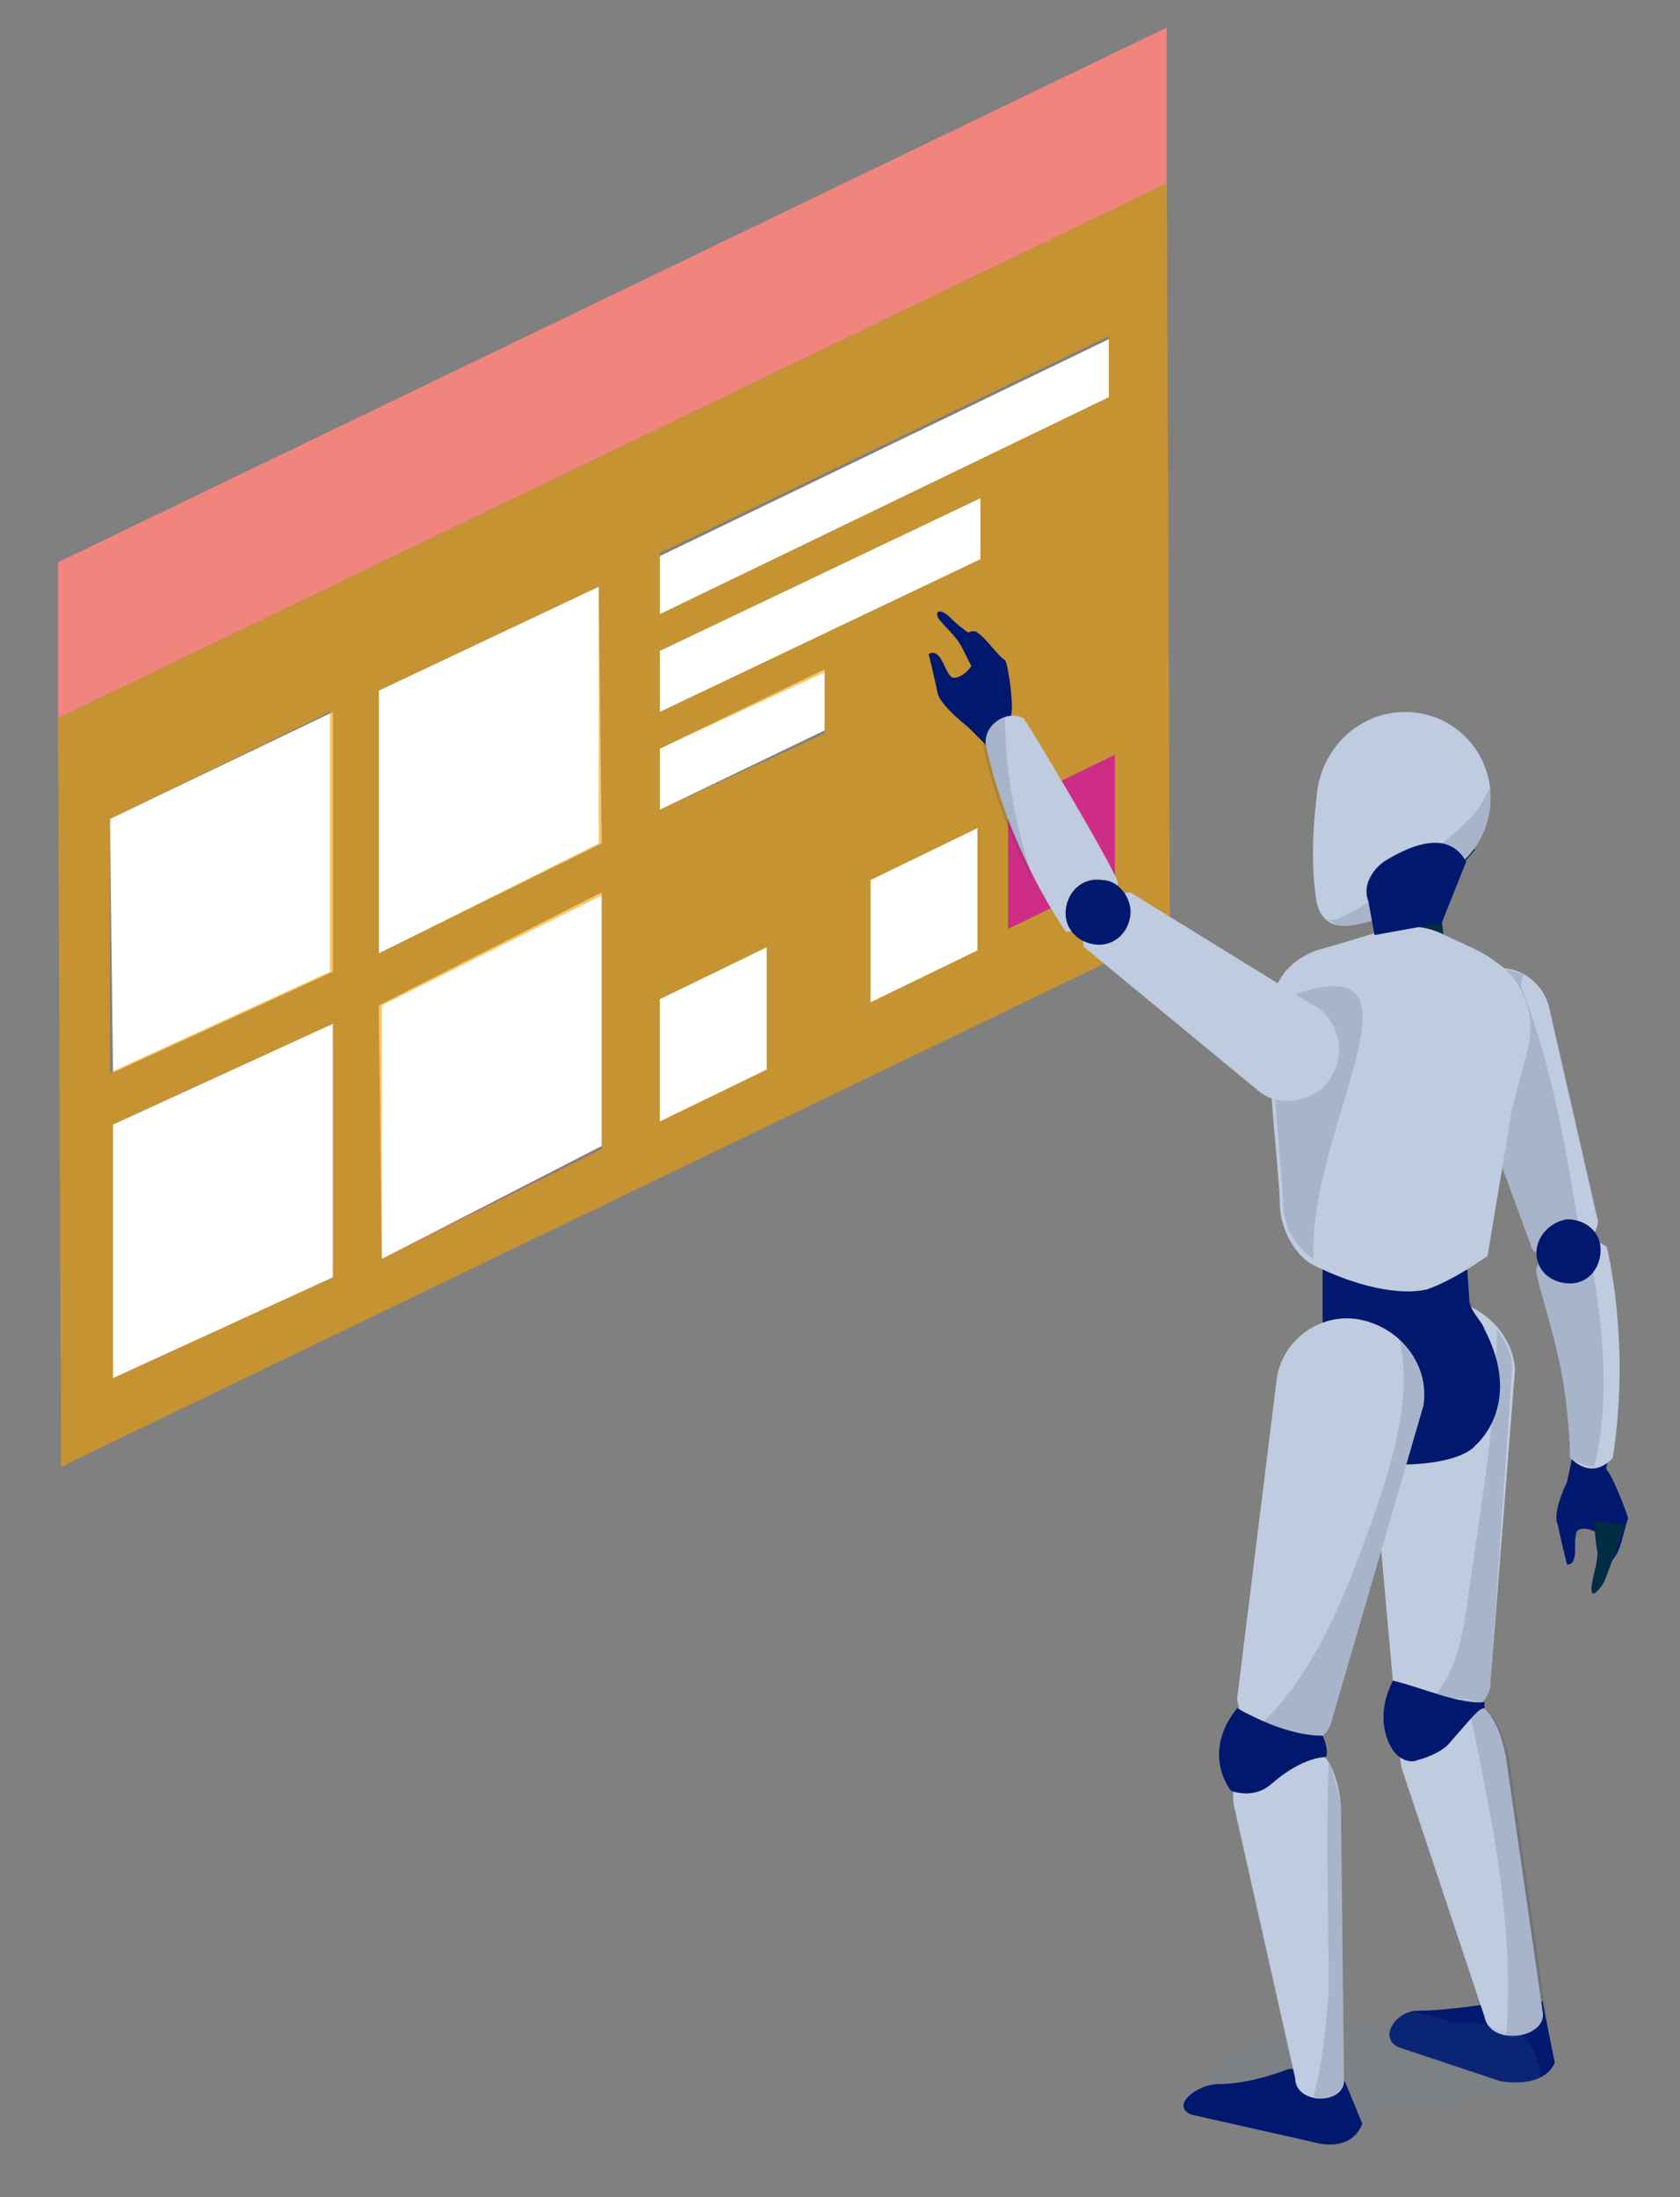 <?xml version="1.0" encoding="utf-8"?>
<!-- Generator: Adobe Illustrator 23.1.1, SVG Export Plug-In . SVG Version: 6.00 Build 0)  -->
<svg version="1.1" id="_x31_2階" xmlns="http://www.w3.org/2000/svg" xmlns:xlink="http://www.w3.org/1999/xlink" x="0px" y="0px"
	 width="55px" height="71.9px" viewBox="0 0 55 71.9" style="enable-background:new 0 0 55 71.9;" xml:space="preserve">
<rect x="0" y="0" width="55" height="71.9" fill="#808080" stroke="none"/>
<style type="text/css">
	.st0{fill:#FFFFFF;}
	.st1{enable-background:new    ;}
	.st2{fill:#E85F66;}
	.st3{opacity:0.6;fill:#F5A000;}
	.st4{fill:#EF857D;}
	.st5{fill:#CD2D87;}
	.st6{fill:#00196E;}
	.st7{fill:#002D42;}
	.st8{fill:#BFCBDE;}
	.st9{opacity:0.15;fill:#243551;}
	.st10{opacity:0.1;fill:#6C90B1;}
</style>
<g>
	<g>
		<g>
			<g>
				<polygon class="st0" points="3.7,36.8 3.7,45.1 10.9,41.8 10.9,33.5 				"/>
			</g>
			<g>
				<polygon class="st0" points="3.6,26.8 3.7,35.1 10.9,31.8 10.9,23.3 				"/>
			</g>
			<g>
				<polygon class="st0" points="21.6,21.3 21.6,23.3 32.1,18.3 32.1,16.3 				"/>
			</g>
			<g>
				<polygon class="st0" points="21.6,18.2 21.6,20.1 36.3,13 36.3,11.1 				"/>
			</g>
			<g>
				<polygon class="st0" points="21.6,24.5 21.6,26.5 27,23.9 27,21.9 				"/>
			</g>
			<g class="st1">
				<g>
					<polygon class="st2" points="12.4,32.9 12.5,41.2 19.7,37.5 19.7,29.2 					"/>
				</g>
				<g>
					<polygon class="st0" points="12.4,32.9 12.5,41.2 19.7,37.5 19.7,29.2 					"/>
				</g>
				<g>
					<polygon class="st0" points="12.4,22.6 12.4,31.2 19.7,27.6 19.6,19.2 					"/>
				</g>
				<path class="st3" d="M1.9,23.5L2,48l36.3-17.5L38.2,6L1.9,23.5z M3.6,26.8l7.2-3.5l0,8.5l-7.2,3.3L3.6,26.8z M3.7,45.1l0-8.3
					l7.2-3.3l0,8.3L3.7,45.1z M12.4,22.6l7.2-3.4l0,8.4l-7.2,3.6L12.4,22.6z M12.5,41.2l0-8.3l7.2-3.6l0,8.3L12.5,41.2z M21.6,26.5
					l0-2l5.4-2.5l0,2L21.6,26.5z M21.6,23.3l0-2l10.5-5l0,2L21.6,23.3z M21.6,20.1l0-2l14.7-7.1l0,2L21.6,20.1z"/>
			</g>
			<g>
				<polygon class="st4" points="1.9,18.4 1.9,23.5 38.2,6 38.2,0.9 				"/>
			</g>
		</g>
		<g>
			<polygon class="st5" points="33,26.4 33,30.4 36.5,28.7 36.5,24.7 			"/>
		</g>
		<g>
			<polygon class="st0" points="28.5,28.8 28.5,32.8 32,31.1 32,27.1 			"/>
		</g>
		<g>
			<polygon class="st0" points="21.6,32.7 21.6,36.7 25.1,35 25.1,31 			"/>
		</g>
	</g>
	<g>
		<g>
			<path class="st6" d="M51.6,47.1c0,0,1-0.5,1.2-0.3c0.2,0.3-0.3,1.2-0.2,1.3c0.2,0.2,0.7,1.5,0.7,1.6c-0.1,0.2-0.2,0.9-0.4,1.2
				c-0.2,0.3-0.3,0.4-0.3,0.4s0-0.6-0.1-0.9c-0.2-0.4-0.9-0.5-0.9-0.2c-0.1,0.3,0.1,1-0.3,1c0,0-0.2-0.8-0.3-1.3
				c-0.2-0.4,0.3-1.4,0.3-1.4L51.6,47.1z"/>
			<path class="st7" d="M52.2,49.8l1,0.1c0,0-0.6,1.7-0.7,1.9c-0.2,0.3-0.4,0.5-0.4,0.2c0-0.3,0.2-0.8,0.2-1.2
				C52.2,50.3,52.2,49.8,52.2,49.8z"/>
		</g>
		<g>
			<path class="st8" d="M49,31.7c0.8-0.1,1.5,0.5,1.7,1.2l0,0l1.6,7c0.1,0.1-0.2,1-1,1.1c-0.6,0-1.1,0.2-1.2-0.3l0,0l0,0
				c0,0,0,0,0,0l-2.5-6.8l0,0c0-0.1-0.1-0.2-0.1-0.4C47.4,32.6,48.1,31.8,49,31.7z"/>
			<path class="st9" d="M49,31.7c0.3,0,0.6,0.1,0.9,0.2c-0.1,0.1-0.1,0.3-0.1,0.4c1.1,2.8,1.5,5.6,2,8.5c-0.1,0.1-0.3,0.2-0.5,0.2
				c-0.6,0-1.1,0.2-1.2-0.3l0,0l0,0c0,0,0,0,0,0l-2.5-6.8l0,0c0-0.1-0.1-0.2-0.1-0.4C47.4,32.6,48.1,31.8,49,31.7z"/>
			<path class="st8" d="M51.1,40.5c0.3-0.1,0.9-0.1,1.5,0.3c0,0,0.8,3.1,0.2,6.9c0,0-0.6,0.8-1.4,0c0,0,0-1.3-0.3-2.9
				c-0.3-1.5-0.9-3.2-0.8-3.3C50.4,41.3,50.4,40.7,51.1,40.5z"/>
			<path class="st9" d="M51.1,40.5c0.2-0.1,0.5-0.1,0.9,0c0,0.1-0.1,0.2,0,0.3c0.3,1.5,0.5,3,0.5,4.5c0,0.9-0.1,1.8-0.3,2.7
				c-0.2,0-0.5-0.1-0.8-0.3c0,0,0-1.3-0.3-2.9c-0.3-1.5-0.9-3.2-0.8-3.3C50.4,41.3,50.4,40.7,51.1,40.5z"/>
		</g>
		<path class="st6" d="M51.3,39.9c0.6,0,1.1,0.4,1.1,1s-0.4,1.1-1,1.1c-0.6,0-1.1-0.4-1.1-1C50.3,40.5,50.7,40,51.3,39.9z"/>
		<path class="st6" d="M46.4,65.8c1.1,0,2.8-0.3,2.8-0.3l1.3,0l0.4,2c-0.4,0.9-1.8,0.6-1.8,0.6L45.8,67
			C45.1,66.7,45.7,65.8,46.4,65.8z"/>
		<path class="st8" d="M47,42.5c1.3,0,2.5,1,2.6,2.3L48.8,55c0.1,1.1-2.3,2.2-3.2,0l-0.9-10C44.6,43.6,45.6,42.5,47,42.5z"/>
		<path class="st9" d="M48.1,52c0.4-2.8,0.9-5.6,0.9-8.5c0.3,0.4,0.5,0.8,0.5,1.3L48.8,55c0.1,0.8-1.3,1.7-2.4,1
			C47.7,55.1,47.9,53.5,48.1,52z"/>
		<path class="st8" d="M47.5,55.6c1.1-0.2,1.6,0.8,1.8,1.9l1.2,8.3c0.2,0.9-1.7,1.2-1.9,0.2l-2.7-8.1C45.6,56.8,46.4,55.7,47.5,55.6
			z"/>
		<path class="st9" d="M47.8,55.6c0.9,0,1.4,0.9,1.6,1.9l1.2,8.3c0.1,0.6-0.7,1.1-1.3,1c0.3-3.6-0.4-7-1.1-10.4
			c0-0.2-0.2-0.3-0.4-0.3C47.8,55.9,47.8,55.8,47.8,55.6C47.8,55.6,47.8,55.6,47.8,55.6z"/>
		<path class="st6" d="M48.6,55.7c0,0,0,0.2,0,0.2c-0.2,0-0.4,0.3-1.2,1.2c-0.2,0.2-0.6,0.4-1,0.5c-0.2,0.1-0.5,0-0.7-0.2
			c-0.1-0.1-0.8-1-0.1-2.4C46.5,55.2,47.8,55.8,48.6,55.7z"/>
		<path class="st7" d="M48.3,27.8l-1.2,1.4l0.2,1.8c0.1,0.6-0.4,1.2-1.1,1.2c-0.6,0-1-0.4-1.1-1l-0.2-2.3
			C44.9,28.9,46.1,26.9,48.3,27.8z"/>
		<path class="st6" d="M43.3,40.5L48,41l0.1,1.5c0,0.4,0.4,0.7,0.5,1c1.3,2.5-0.3,3.8-0.3,3.8s-0.5,0.8-3.5,0.6
			c-0.4,0-1.7-1.2-2-2.8c-0.1-0.6,0.5-1.5,0.5-1.5L43.3,40.5z"/>
		<path class="st8" d="M43.1,31.1c2.2-0.6,3-1.1,4.2-0.5c0.6,0.3,1.2,0.5,1.7,0.9c0.9,0.6,1.3,1.8,1,2.9l-0.5,1.9l-0.8,4.8
			c0,0-1.1,0.8-2,1.1c-0.9,0.2-2.3-0.1-3.7-0.8c-0.6-0.3-1.1-1.2-1.1-2c0-0.7-0.4-4.3-0.4-5.9C41.6,32,42.3,31.4,43.1,31.1z"/>
		<path class="st9" d="M41.7,32.8C41.7,32.8,41.7,32.8,41.7,32.8c5.8-2.4,1.1,3.9,1.3,8.4c-0.6-0.4-1-1.1-1-1.9
			c0-0.7-0.4-4.3-0.4-5.9C41.6,33.2,41.6,33,41.7,32.8z"/>
		<path class="st8" d="M46,23.3c1.6,0,2.8,1.3,2.8,2.8c0,1.4-1,2.6-2.4,2.8l-0.6,0.9c0,0-1.1,0.5-1.8,0.5c-0.5,0-0.8-0.3-0.9-0.8
			c-0.1-0.6-0.2-1.7,0-3.4C43.2,24.6,44.4,23.3,46,23.3z"/>
		<path class="st9" d="M46.2,28.4c0.8-0.7,1.7-1.2,2.3-2.1c0.1-0.2,0.2-0.4,0.3-0.5c0,0.1,0,0.2,0,0.3c0,1.4-1,2.6-2.4,2.8l-0.6,0.9
			c0,0-1.1,0.5-1.8,0.5c-0.2,0-0.4-0.1-0.5-0.2c0.1,0,0.1,0,0.2,0C44.7,29.7,45.4,29.1,46.2,28.4z"/>
		<path class="st6" d="M45.3,28.2c0.8-0.5,2.1-1.1,2.7,0l-0.8,2L45,30.6l-0.2-1.1C44.6,29,44.9,28.5,45.3,28.2z"/>
		<g>
			<path class="st6" d="M32,20.7c0.3,0.2,0.7,0.8,0.9,0.9c0.1,0.1,0.3,1.5,0.2,1.8c0,0.1,0.8,0.7,0.7,1c0,0.3-1.2,0.3-1.2,0.3
				l-0.9-0.9c0,0-0.9-0.7-1-1.1c-0.1-0.5-0.3-1.3-0.3-1.3c0.4-0.2,0.5,0.5,0.7,0.7c0.1,0.2,0.5,0,0.7-0.3c-0.1-0.2-0.2-0.4-0.3-0.6
				c-0.2-0.4-0.6-0.7-0.8-1c-0.1-0.3,0.2-0.2,0.4,0c0.1,0.1,0.3,0.3,0.6,0.5C31.9,20.6,32,20.7,32,20.7z"/>
			<g>
				<path class="st8" d="M43.4,33.2c0.6,0.7,0.6,1.7-0.1,2.4c-0.6,0.5-1.5,0.6-2.1,0.1l0,0L35.5,31c-0.1,0,0-0.7,0.3-1.2
					c0.3-0.5,1.2-0.6,1.2-0.6c0,0,6,3.7,6,3.7l0,0C43.2,33,43.3,33.1,43.4,33.2z"/>
				<path class="st8" d="M36.6,28.9c-0.1,0.3,0.3,1.4-1.7,1.6c0,0-1.8-2.5-2.6-6c-0.2-0.7,0.6-1.3,1.2-1c0,0,0,0,0,0
					C33.5,23.4,36.6,28.6,36.6,28.9z"/>
				<path class="st9" d="M33.7,28.4c0,0.2,0.1,0.4,0.2,0.6c-0.6-1.1-1.3-2.7-1.7-4.5c-0.1-0.5,0.2-1,0.7-1.1
					C32.9,25.1,33.2,26.8,33.7,28.4z"/>
			</g>
			<path class="st6" d="M37,30c-0.1,0.6-0.6,1-1.2,0.9c-0.6-0.1-1-0.6-0.9-1.2c0.1-0.6,0.6-1,1.2-0.9C36.6,28.8,37.1,29.4,37,30z"/>
		</g>
		<path class="st10" d="M39.9,67.5c0.3-0.2,0.6-0.4,0.9-0.5c0.2-0.1,0.5-0.2,0.8-0.2c0.3,0,0.6-0.1,0.9-0.1c0.5,0,3.5-0.9,3.7-0.9
			c0.4,0.1,0.8,0.2,1.1,0.3c0.2,0.1,0.3,0.1,0.5,0.1c0.1,0,0.2,0,0.4,0c0.3,0,0.6,0.1,0.8,0.2c0.3,0.1,0.6,0.1,0.8,0.2
			c0.3,0.2,0.5,0.7,0.6,1c0.1,0.2,0,0.5-0.1,0.6c-0.2,0.2-0.4,0.3-0.7,0.4c-0.2,0.1-0.2,0.1-0.4,0.1c-0.4,0.1-0.7,0.1-1.1,0.1
			c-0.7,0-4.1,0.8-5,0.7c-0.7-0.1-1.4-0.2-2.2-0.4c-0.4-0.1-0.7-0.1-1-0.4c-0.3-0.2-0.5-0.4-0.5-0.8c0-0.1,0-0.2,0-0.3
			C39.5,67.6,39.8,67.5,39.9,67.5z"/>
		<path class="st6" d="M39.9,68.2c1.1,0,2.3-0.5,2.3-0.5l1.7,0.1l0.7,1.7c-0.4,1-1.6,0.6-1.6,0.6l-4-0.9
			C38.3,68.9,39.2,68.2,39.9,68.2z"/>
		<g>
			<path class="st8" d="M44.6,43.2c1.3,0.3,2.2,1.5,2,2.8l-3,10.3c-0.2,1.1-2.7,1.7-3.1-0.7l1.3-10.5C42,43.8,43.3,42.9,44.6,43.2z"
				/>
			<path class="st9" d="M45.8,43.8c0.6,0.5,0.9,1.4,0.8,2.2l-3,10.3c-0.1,0.9-1.7,1.4-2.6,0.4c1.9-1.7,2.9-4.1,3.8-6.6
				C45.5,48.1,46.3,45.8,45.8,43.8z"/>
			<path class="st8" d="M42.3,57c1.1,0,1.5,1,1.6,2.1L44,68c0.1,0.9-1.6,0.9-1.6,0l-2-8.9C40.2,58,41.1,57.1,42.3,57z"/>
			<path class="st9" d="M43.5,57.7c0.2,0.4,0.3,0.9,0.4,1.4L44,68c0,0.6-0.6,0.8-1,0.6c0.3-1.1,0.4-2.2,0.5-3.4
				C43.5,62.8,43.4,60.3,43.5,57.7z"/>
		</g>
		<path class="st6" d="M43.3,56.8c0.1,0.2,0.2,0.6,0.1,0.7c-0.2,0-0.9,0.1-1.8,0.9c-0.6,0.5-1.3,0.2-1.3,0.2s-1-1.2,0.2-2.7
			C41.4,56.4,42.4,56.8,43.3,56.8z"/>
	</g>
</g>
</svg>
